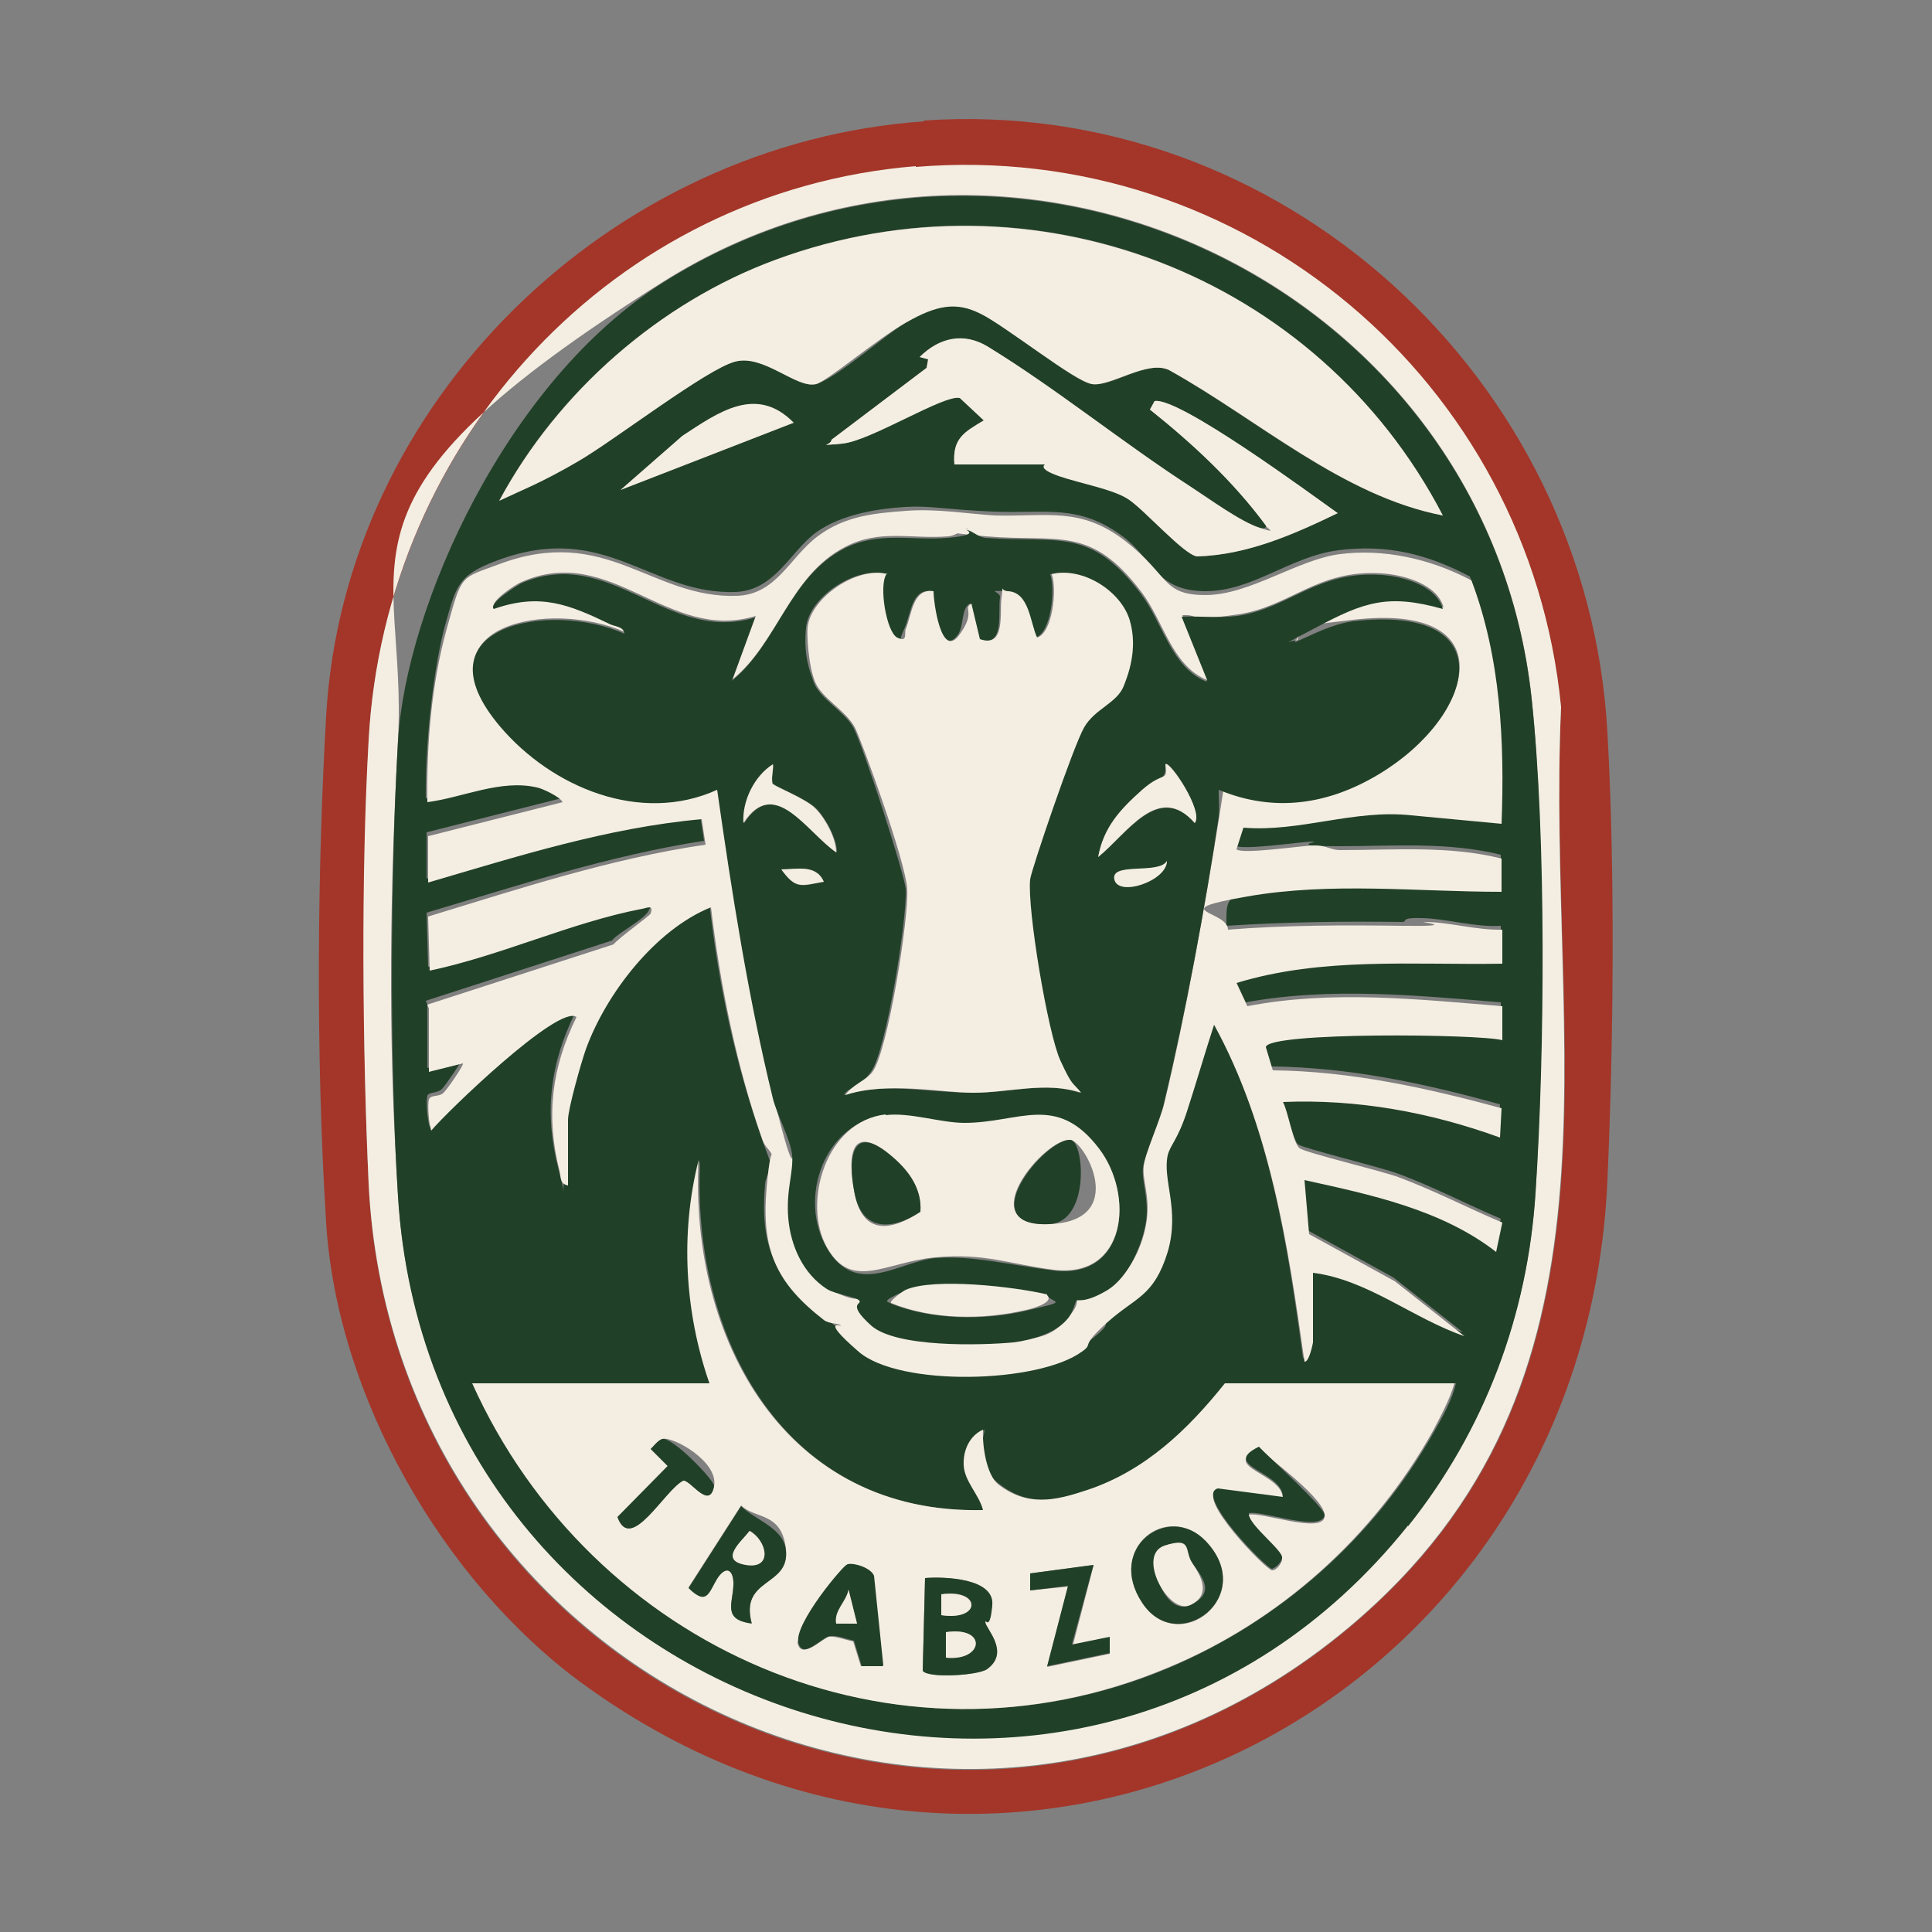 <?xml version="1.0" encoding="UTF-8"?>
<svg id="katman_1" xmlns="http://www.w3.org/2000/svg" version="1.1" viewBox="0 0 250 250">
  <rect x="0" y="0" width="250" height="250" fill="#808080" stroke="none"/>
  <!-- Generator: Adobe Illustrator 29.2.1, SVG Export Plug-In . SVG Version: 2.1.0 Build 116)  -->
  <defs>
    <style>
      .st0 {
        fill: #a33629;
      }

      .st1 {
        fill: #214028;
      }

      .st2 {
        fill: #f4eee2;
      }
    </style>
  </defs>
  <path class="st0" d="M119.5,15.6c46.2-3.2,86,33.3,88.5,79.2,1,17.6.8,40.1,0,57.9-2.9,68-76.6,106.1-132.7,65.1-18-13.2-31.7-37.1-33.1-59.6s-1.1-46.3,0-65.5c2.3-40.8,36.9-74.2,77.4-77ZM118.5,21.6c-39.1,3.2-68.7,35.4-70.8,74.3-.9,17.4-.8,39.8,0,57.3,3,64.2,76.3,99.7,126.8,57.5,38-31.7,25.6-75.4,27.5-119.1-4.1-42.2-41.1-73.4-83.5-69.9Z"/>
  <path class="st2" d="M118.5,21.6c42.4-3.5,79.4,27.7,83.5,69.9-2,43.8,10.4,87.4-27.5,119.1-50.5,42.2-123.7,6.6-126.8-57.5-.8-17.4-1-39.9,0-57.3,2.1-38.8,31.7-71.1,70.8-74.3ZM182.2,197.4c9.9-12.4,15.5-27.3,16.5-43.2,1.1-17.8,1.3-46.3-.5-63.8-5.7-53.5-66.9-82.5-112.3-54s-33.1,35.3-34.4,59.4-1.1,41.6,0,58.9c4.2,67.2,88.3,95.6,130.7,42.6Z"/>
  <path class="st1" d="M182.2,197.4c-42.4,53-126.6,24.6-130.7-42.6-1.1-17.3-1-41.6,0-58.9s14-46.6,34.4-59.4c45.4-28.5,106.6.5,112.3,54,1.9,17.5,1.7,46,.5,63.8-1,15.9-6.6,30.8-16.5,43.2ZM186.7,66.7c-16.2-31.2-53.1-45.4-86.3-33.1-15.1,5.6-28.3,17.1-35.8,31.2,3.4-1.6,6.9-3.2,10.2-5.1,4.9-2.8,16.1-11.8,20.3-12.9s7.9,3.6,10.5,2.9,9.2-6.6,11.7-8c3.9-2.2,5.2-3.2,9.6-1.1s11.8,8.7,14.4,9.1,7.2-3.2,10-1.8c11.4,6.4,22.4,16.3,35.4,18.8ZM123.5,60.1h11.7c.1,0,1,1.2,1.8,1.5,3,1,6.3,1.2,9,3s7.2,7.2,8.9,7.4c6.5-.2,12.4-2.8,18.2-5.6-3.5-2.4-20.6-15.1-23.7-14.5l-.6,1.1c5.6,4.4,10.8,9.3,15,15,.1.4-.4.4-.8.3-2.5-.8-6.5-3.8-8.9-5.3-8.8-5.7-17.4-12.7-26.2-18.1-3.1-1.9-6.4-1.2-8.9,1.3l1.1.3-.2,1.1-12.3,9.3c-.2.9.8.6,1.4.5,3.6-.4,13.1-6.5,15.2-5.9l3.1,2.9c-2.5,1.5-4.1,2.4-3.8,5.7ZM102.7,54.7c-4.8-4.9-9.7-1.3-14.4,1.7l-8,7,22.4-8.7ZM55.3,130v8.2l4.4-1.1c.2.1-2.1,3.4-2.5,3.8-.6.6-1.8.4-1.9.9-.2.8,0,3.1.3,4,2-2.4,16.6-16.4,18.8-14.7-3.2,6.5-4,12.8-2.2,19.9s0,1.7,1.1,1.9v-8.5c0-1.4,1.7-7.5,2.3-9.1,2.6-7.2,9-15.5,16.2-18.4,1.1,10.1,3.3,20.5,6.7,30.2s1.3,1.8,1.4,2.4c.3,1.2-.8,2.5-.9,3.7-.7,8,1.2,12.3,7.4,17.1s1.7.3,2.2.7,1,2.3,2.3,3.4c5.3,4.6,23.3,4.1,28.9,0s2.1-2.8,3.3-3.8c3.8-3.3,6.1-3.2,7.8-9.1,1.6-5.4-.6-9.3,0-12.5s1.9-4,2.5-5.7c1.2-3.7,2.3-7.5,3.5-11.2,7.3,13.3,9.7,28.7,11.7,43.6.6.2,1.1-2.3,1.1-2.5v-9c7.2.9,13,5.9,19.6,8.2l-9-7.1-11.1-6.1-.6-7c8.6,1.9,17.7,3.8,24.8,9.3l.8-3.8c-4.5-1.9-8.8-4.2-13.5-5.9-2.2-.8-12-3.2-12.7-3.7s-1.5-4.8-2.2-6c9.6-.4,19,1.3,28.1,4.6l.2-3.8c-9.7-2.7-19.5-4.8-29.6-4.9l-.9-3c.2-1.9,27.8-1.7,30.6-.9v-4.4c-10.9-.9-22.1-2-33,0l-1.4-3c11.1-3.4,22.9-2.3,34.4-2.5v-4.4c-3.3.2-6.9-.9-10.1-1s-1.8.5-2.7.5c-7.6-.1-15.1,0-22.7.5,0-2.5-.2-3.8,2.5-4.3,10.9-1.9,22-.7,33-.6v-4.3c-6.9-1.7-14-1.1-21-1.1s-2.2-.6-3.3-.6c-1.5,0-9.3,1.2-10.1.5l.9-2.8c7.4.6,14.4-2.4,21.7-1.6l11.7,1.1c.4-10.7-.1-21.5-3.9-31.5-5.5-2.9-10.7-4.2-17-3.4s-11.2,5.4-17.4,5.3-6.6-4.1-10.4-7c-5.8-4.4-10.2-3-16.9-3.3s-8.1-.8-11.4-.6-8.2.9-11.5,3.3-5.3,7.5-10.4,7.7c-11.1.4-16.8-9.3-30.8-4.1-5.2,1.9-5.4,3.4-6.8,8.4s-2.6,14.9-2.5,22.4c4.6-.6,9.5-3.1,14.2-1.9s3,1.2,3.3,1.9l-17.4,4.4v6c11.6-3.4,23.2-7.1,35.4-8.2l.5,3.3c-12.3,1.9-24.1,5.8-35.9,9.3l.2,7c9.1-1.8,18.5-6.3,27.5-8s1.5-.6,1.1.6-4.2,3.1-4.8,4l-24.1,7.8ZM91.8,179h-30.5c15.4,34.2,54.6,51.7,90,36.8,14.4-6.1,26.7-17,34.3-30.6,1.1-1.9,2.3-4.1,2.8-6.2h-29.7c-4.9,5.9-10.4,11.3-17.8,13.8-4.2,1.4-7.7,2.2-11.5-.7s-2.2-5.1-2-7.1c-1.7.7-2.7,2.8-2.5,4.6s2.1,3.8,2.5,5.8c-25.7.7-38-22-36.8-45.3-2.4,9.5-1.8,19.7,1.4,28.9Z"/>
  <path class="st2" d="M55.3,130l24.1-7.8c.6-.8,4.7-3.7,4.8-4,.4-1.2-.5-.7-1.1-.6-9,1.7-18.4,6.1-27.5,8l-.2-7c11.8-3.6,23.6-7.5,35.9-9.3l-.5-3.3c-12.2,1.1-23.8,4.8-35.4,8.2v-6s17.4-4.4,17.4-4.4c-.3-.7-2.7-1.8-3.3-1.9-4.7-1.1-9.6,1.3-14.2,1.9-.1-7.4.5-15.2,2.5-22.4s1.7-6.5,6.8-8.4c13.9-5.2,19.7,4.5,30.8,4.1,5.1-.2,6.8-5,10.4-7.7s7.5-3,11.5-3.3,8,.4,11.4.6c6.7.2,11.1-1.2,16.9,3.3s4.7,7,10.4,7,11.9-4.6,17.4-5.3,11.5.5,17,3.4c3.8,10,4.3,20.9,3.9,31.5l-11.7-1.1c-7.4-.8-14.4,2.2-21.7,1.6l-.9,2.8c.8.7,8.5-.5,10.1-.5s2.1.6,3.3.6c7,0,14.2-.6,20.9,1.1v4.3c-10.9,0-22-1.3-32.9.6s-2.5,1.8-2.5,4.3c7.5-.6,15.1-.6,22.7-.5s1.9-.5,2.7-.5c3.2,0,6.8,1.1,10.1,1v4.4c-11.5.2-23.3-.9-34.4,2.5l1.4,3c10.9-2.1,22-.9,33,0v4.4c-2.8-.8-30.4-1.1-30.6.9l.9,3c10.1.1,20,2.3,29.6,4.9l-.2,3.8c-9.1-3.3-18.5-5-28.1-4.6.7,1.2,1.3,5.4,2.2,6s10.5,2.9,12.7,3.7c4.6,1.7,9,4,13.5,5.9l-.8,3.8c-7.1-5.5-16.2-7.4-24.8-9.3l.6,7,11.1,6.1,9,7.1c-6.7-2.3-12.5-7.3-19.6-8.2v9c0,.1-.5,2.6-1.1,2.5-2.1-14.9-4.4-30.3-11.7-43.6-1.2,3.7-2.3,7.5-3.5,11.2s-2.2,4.4-2.5,5.7c-.7,3.2,1.6,7,0,12.5-1.8,5.8-4.1,5.8-7.8,9.1s-1.7,2.7-3.3,3.8c-5.6,4.1-23.6,4.6-28.9,0s-1.9-3.1-2.3-3.4-1.6-.2-2.2-.7c-6.2-4.8-8.1-9.1-7.4-17.1s1.2-2.5.9-3.7-1.1-1.5-1.4-2.4c-3.4-9.6-5.5-20.1-6.7-30.2-7.2,2.9-13.6,11.2-16.2,18.4-.6,1.7-2.3,7.7-2.3,9.1v8.5c-1.1-.2-.9-1.2-1.1-1.9-1.8-7.1-1-13.4,2.2-19.9-2.3-1.7-16.8,12.3-18.8,14.7-.3-.9-.5-3.3-.3-4s1.3-.3,1.9-.9,2.7-3.7,2.5-3.8l-4.4,1.1v-8.2ZM156.2,88c-4.6-1.9-5.6-7.6-8.5-11.4-6.6-8.7-10.7-6.4-20.1-7.2s-1.7-.9-2.3-1-1.4.9-2.6,1c-4.7.4-8.9-1-13.4,1.4-7.1,3.7-8.6,12.3-14.5,17.1l3-8.2c-11.4,3.5-18.7-9.5-30.3-4.4-.6.2-4.3,2.6-3.5,3.3,6.1-2,9.7-.6,15.1,2s1.6.3,1.8,1.2c-9.7-4.3-27.1-1-16.1,12,6.7,7.8,18.2,12.7,28.1,8.2,2,13.4,4,26.8,7.2,39.9s2.3,5.8,2.5,7.4-.7,5.4-.5,8.1,1.8,7.2,5,9.2,4.1,1.3,4.2,1.5c.4.5-.2,1.7,1.5,3.2,3.2,2.9,14.2,2.6,18.5,2.2s5.3-1.2,6.9-3,1-2.3,1.2-2.4c.2-.2,2.7-.6,3.9-1.3,2.9-1.8,4.7-5.8,5.1-9s-.6-5-.4-6.9,2.2-6,2.7-8.3c2.8-11.7,5.2-25.2,7.1-37.1s0-2.3,0-3.5c7.2,3,14.2,2,20.7-2,12.4-7.5,16.4-22.1-3.4-19.8s-5,1.6-7.4,2.7c.3-.8,1.9-1.5,2.7-1.9,6.1-3.4,9.3-4.4,16.4-2.4-.8-3-5.1-4.2-7.9-4.4-8.4-.6-11.9,4.3-18.7,5.3s-4.8,0-7.2.1l3.3,8.2Z"/>
  <path class="st2" d="M91.8,179c-3.2-9.2-3.8-19.4-1.4-28.9-1.2,23.2,11.2,45.9,36.8,45.3-.5-2-2.4-3.7-2.5-5.8s.9-3.9,2.5-4.6c-.1,2,.4,5.8,2,7.1,3.8,2.9,7.3,2.1,11.5.7,7.5-2.5,13-7.8,17.8-13.8h29.7c-.6,2.1-1.8,4.3-2.8,6.2-7.6,13.6-19.8,24.6-34.3,30.6-35.4,14.9-74.6-2.6-90-36.8h30.5ZM85.7,186.2c-.6.2-1,.9-1.5,1.3l2.2,2.2-6.5,6.6c1.7,4.8,6.1-3.5,8.5-4.7.9-.2,3.4,3.9,4,.7s-5.4-6.5-6.7-6.1ZM161.6,196c1.6-.4,9.4,2.5,9.8.3s-7.4-7.7-8.5-8.9c-5.2,2.5,3.1,3.2,3.1,6.5l-8.4-1.1c-3.1.8,6.3,10.4,7,10.4s1.3-1.1,1.3-1.4c.2-.9-4.1-4.2-4.3-5.6ZM97.3,210.1c-1.7-6,4.9-4.7,4.4-9.6s-4-3.9-5.8-5.7l-6.8,10.6c2.4,2.5,2.5.8,3.7-1.2s2.2-.7,2.1.9c-.1,2.4-1.4,4.4,2.4,4.9ZM156,199.4c-4.9-5.1-12.9.9-8.2,8,4.7,7.1,15-.9,8.2-8ZM114.2,215.6l-1.2-11.6c-.3-1-2.4-1.7-3.4-1.5s-6.5,9.5-6.4,10.1c.5,2.3,3.3-.7,4.1-.8s2.1.4,3.1.6l1,3.2h2.7ZM141.5,202.5l-8.2,1.1v2.2s4.9-.5,4.9-.5l-2.7,10.4,8.1-1.7v-2.1c0,0-4.8,1.1-4.8,1.1l2.7-10.4ZM127.7,216c3.1-2.2-.2-5.3-.2-6.1s.9-1.4.9-2.2c.3-3.5-6.3-3.7-8.7-3.5l-.3,12c.7,1,7.2.6,8.3-.2Z"/>
  <path class="st2" d="M123.5,60.1c-.3-3.4,1.3-4.2,3.8-5.7l-3.1-2.9c-2-.5-11.6,5.6-15.2,5.9s-1.5.3-1.4-.5l12.3-9.3.2-1.1-1.1-.3c2.5-2.5,5.7-3.3,8.9-1.3,8.8,5.4,17.4,12.4,26.2,18.1,2.3,1.5,6.4,4.5,8.9,5.3s.9.1.8-.3c-4.2-5.7-9.5-10.6-15-15l.6-1.1c3.1-.6,20.2,12,23.7,14.5-5.8,2.8-11.7,5.4-18.2,5.6-1.7-.2-6.9-6.1-8.9-7.4s-6.1-2-9-3-1.7-1.5-1.8-1.5h-11.7Z"/>
  <path class="st2" d="M102.7,54.7l-22.4,8.7,8-7c4.7-3.1,9.6-6.6,14.4-1.7Z"/>
  <path class="st2" d="M186.7,66.7c-13-2.5-24-12.5-35.4-18.8-2.8-1.4-7.7,2.2-10,1.8s-11.2-7.5-14.4-9.1-5.7-1.1-9.6,1.1-10.2,7.6-11.7,8c-2.6.6-6.8-3.9-10.5-2.9s-15.5,10.1-20.3,12.9-6.8,3.5-10.2,5.1c7.6-14.1,20.8-25.7,35.8-31.2,33.2-12.2,70.1,1.9,86.3,33.1Z"/>
  <path class="st1" d="M156.2,88l-3.3-8.2c2.4-.1,4.8.2,7.2-.1,6.8-1,10.3-5.9,18.7-5.3,2.8.2,7.1,1.4,7.9,4.4-7.1-2-10.2-.9-16.4,2.4s-2.4,1.1-2.7,1.9c2.5-1.1,4.7-2.3,7.4-2.7,19.8-2.3,15.9,12.3,3.4,19.8-6.5,3.9-13.5,5-20.7,2,0,1.2.1,2.3,0,3.5-1.8,12-4.3,25.4-7.1,37.1-.5,2.2-2.5,6.6-2.7,8.3s.8,4.1.4,6.9-2.2,7.3-5.1,9-3.7,1.1-3.9,1.3-.4,1.5-1.2,2.4c-1.5,1.8-4.6,2.7-6.9,3-4.3.4-15.3.7-18.5-2.2s-1.1-2.7-1.5-3.2-3.1-.8-4.2-1.5c-3.1-2-4.7-5.6-5-9.2s.7-6,.5-8.1-2-5.3-2.5-7.4c-3.2-13.1-5.3-26.6-7.2-39.9-9.9,4.5-21.4-.3-28.1-8.2-11-13,6.4-16.3,16.1-12-.1-.9-1.1-.9-1.8-1.2-5.4-2.6-9.1-4.1-15.1-2-.8-.7,3-3,3.5-3.3,11.6-5.1,18.9,7.9,30.3,4.4l-3,8.2c5.9-4.8,7.4-13.4,14.5-17.1,4.5-2.3,8.7-1,13.4-1.4s2-1.1,2.6-1,1.4.9,2.3,1c9.4.7,13.5-1.5,20.1,7.2,2.9,3.8,3.9,9.5,8.5,11.4ZM114.7,74.3c-3.9-1.1-10,2.9-10.4,6.9s.7,6.1,1,7.1c.8,2.1,3.9,3.7,5.1,5.8s6.8,19.5,6.8,21c.2,3.6-2.5,20.9-4.5,23.6s-2.7,1.7-3.5,3c5.4-1.7,11.1-.3,16.6-.3s9.4-1.5,13.9,0c-1.1-1.3-2-2.6-2.7-4.2-1.6-3.5-4.2-19.6-3.9-23.4s6.3-18.5,7-19.7c1.3-2.4,4.2-3.1,5.1-5.3s1.2-7.3.8-8.5c-1.2-3.8-6.2-7-10.1-6,.7,2,.1,7.6-1.9,8.2-.9-1.9-1-5.9-3.8-6s-.7,0-.8.8c-.3,1.9.7,6.7-2.8,5.4l-1.1-4.6c-1.2.7-.7,2.9-1.6,4.1-2.3,3-3.3-4.3-3.3-5.7-2.7-.4-2.7,3-3.6,4.9s-.1,1.5-1.1,1.1c-1.4-.6-2.4-6.7-1.4-8.2ZM100.1,101.5c-.4-.6,0-1.9,0-2.6-2.4,1.5-4,4.8-3.8,7.6,4-6.2,8.2,1.2,12,3.8,0-1.8-1.5-4.5-2.7-5.7s-5.2-2.8-5.4-3.1ZM154.6,106.5c1.2-1.5-3.3-8.2-3.8-7.6.3,2.4-1.8,2.2-3,3.3-2.8,2.5-5,4.9-5.7,8.7,3.8-3,7.8-9.7,12.5-4.4ZM151,111.4c-1,1.9-7.3.1-6.8,2.4s6.8.2,6.8-2.4ZM106.6,114.1c-1-2.3-3.4-1.6-5.5-1.6,1.9,2.6,2.5,2.2,5.5,1.6ZM114.6,144.3c-7.9.9-11.4,10.7-7.6,17.2s9.4,1.7,14,1.3,9.8.9,15.3,1.6c9.5,1.2,10.5-9.7,5.9-15.7-5.5-7.1-10.3-3.3-17.4-3.3s-7.1-1.4-10.2-1ZM135.5,167.6c-4.2-1-14.6-2.2-18.3-.6s-2.1,1.4-1.9,1.7c5.3,2.1,12,2.2,17.5.9s3.7-.9,2.7-1.9Z"/>
  <path class="st1" d="M127.7,216c-1.2.8-7.6,1.2-8.3.2l.3-12c2.5-.2,9,0,8.7,3.5s-.9,1.7-.9,2.2c0,.8,3.3,3.9.2,6.1ZM121.8,209c5.2.7,5.2-3.5,0-2.7v2.7ZM122.4,214.5c4.9.5,5.4-4.1,0-3.3v3.3Z"/>
  <path class="st1" d="M161.6,196c.2,1.5,4.5,4.7,4.3,5.6s-1.2,1.4-1.3,1.4c-.7,0-10.1-9.6-7-10.4l8.4,1.1c0-3.3-8.2-4-3.1-6.5,1.1,1.2,8.7,8,8.5,8.9-.5,2.2-8.2-.7-9.8-.3Z"/>
  <path class="st1" d="M97.3,210.1c-3.8-.5-2.5-2.5-2.4-4.9s-1.1-2.5-2.1-.9-1.3,3.6-3.7,1.2l6.8-10.6c1.8,1.8,5.5,2.8,5.8,5.7.5,4.8-6.1,3.5-4.4,9.6ZM97,198.1c-1.1,1.3-3.1,4-.5,4.4,3.6.6,2.7-3.2.5-4.4Z"/>
  <path class="st1" d="M156,199.4c6.8,7.1-3.6,15-8.2,8-4.7-7.1,3.4-13,8.2-8ZM154.3,202.3c-1-1.6-.8-3.2-3.6-2.3s-.2,9.3,3.3,7.7,1.4-3.8.3-5.4Z"/>
  <path class="st1" d="M114.2,215.6h-2.7c0,0-1-3.3-1-3.3-1-.2-2.1-.7-3.1-.6s-3.6,3.2-4.1.8,5.8-10,6.4-10.1c.9-.2,3,.5,3.4,1.5l1.2,11.6ZM110.9,210.1l-1.1-4.4c-.3,1.6-1.9,2.6-1.6,4.4h2.7Z"/>
  <polygon class="st1" points="141.5 202.5 138.7 212.8 143.6 211.8 143.6 213.9 135.5 215.6 138.2 205.2 133.3 205.8 133.3 203.6 141.5 202.5"/>
  <path class="st1" d="M85.7,186.2c1.3-.3,6.8,5.4,6.7,6.1-.6,3.2-3.1-.9-4-.7-2.4,1.2-6.8,9.5-8.5,4.7l6.5-6.6-2.2-2.2c.4-.4.9-1.1,1.5-1.3Z"/>
  <path class="st2" d="M114.6,144.3c3.1-.4,7.1,1,10.2,1,7.1,0,11.9-3.9,17.4,3.3,4.6,6,3.6,16.9-5.9,15.7-5.6-.7-8.9-2.2-15.3-1.6s-10.8,4.4-14-1.3-.2-16.3,7.6-17.2ZM115.6,149.8c-5.3-4.6-6.1-.8-5,4.7s4.9,4.7,8.5,2.3c.2-2.9-1.5-5.2-3.5-7ZM138.5,147.5c-3.3-.3-13,11.3-2.7,10.9s4.6-10.7,2.7-10.9Z"/>
  <path class="st2" d="M135.5,167.6c1,1-2.2,1.8-2.7,1.9-5.5,1.3-12.2,1.3-17.5-.9-.2-.3,1.5-1.5,1.9-1.7,3.7-1.6,14.1-.4,18.3.6Z"/>
  <path class="st2" d="M154.6,106.5c-4.7-5.4-8.8,1.4-12.5,4.4.7-3.9,2.9-6.2,5.7-8.7s3.3-.9,3-3.3c.5-.6,5,6.1,3.8,7.6Z"/>
  <path class="st2" d="M100.1,101.5c.2.3,4.1,1.8,5.4,3.1s2.7,3.9,2.7,5.7c-3.8-2.6-8-10-12-3.8-.2-2.8,1.4-6.1,3.8-7.6.1.8-.3,2.1,0,2.6Z"/>
  <path class="st2" d="M151,111.4c0,2.6-6.3,4.7-6.8,2.4s5.8-.6,6.8-2.4Z"/>
  <path class="st2" d="M106.6,114.1c-3,.5-3.6,1-5.5-1.6,2,0,4.5-.7,5.5,1.6Z"/>
  <path class="st2" d="M114.7,74.3c-1,1.5,0,7.5,1.4,8.2s.9-.6,1.1-1.1c.8-1.9.9-5.3,3.6-4.9,0,1.5,1,8.8,3.3,5.7s.4-3.4,1.6-4.1l1.1,4.6c3.4,1.2,2.5-3.5,2.8-5.4s-.3-.9.8-.8c2.8.1,2.9,4.1,3.8,6,2-.6,2.6-6.2,1.9-8.2,4-1,9,2.2,10.1,6s-.3,7.2-.8,8.5c-.9,2.2-3.7,2.9-5.1,5.3s-6.9,18.6-7,19.7c-.4,3.8,2.3,19.9,3.9,23.4s1.6,2.8,2.7,4.2c-4.5-1.5-9.5,0-13.9,0s-11.2-1.5-16.6.3c.8-1.3,2.7-1.9,3.5-3,2-2.7,4.7-19.9,4.5-23.6s-6-19.5-6.8-21c-1.2-2.2-4.2-3.7-5.1-5.8s-1.1-6.1-1-7.1c.4-3.9,6.5-8,10.4-6.9Z"/>
  <path class="st2" d="M122.4,214.5v-3.3c5.4-.8,4.9,3.8,0,3.3Z"/>
  <path class="st2" d="M121.8,209v-2.7c5.2-.7,5.2,3.5,0,2.7Z"/>
  <path class="st2" d="M97,198.1c2.2,1.2,3.1,5-.5,4.4s-.5-3.1.5-4.4Z"/>
  <path class="st2" d="M154.3,202.3c1.1,1.6,2.5,4.1-.3,5.4s-7-6.5-3.3-7.7,2.5.7,3.6,2.3Z"/>
  <path class="st2" d="M110.9,210.1h-2.7c-.3-1.7,1.3-2.8,1.6-4.4l1.1,4.4Z"/>
  <path class="st1" d="M115.6,149.8c2.1,1.8,3.7,4.1,3.5,7-3.6,2.4-7.5,2.6-8.5-2.3s-.3-9.4,5-4.7Z"/>
  <path class="st1" d="M138.5,147.5c1.8.1,2.6,10.6-2.7,10.9-10.2.5-.5-11.1,2.7-10.9Z"/>
</svg>